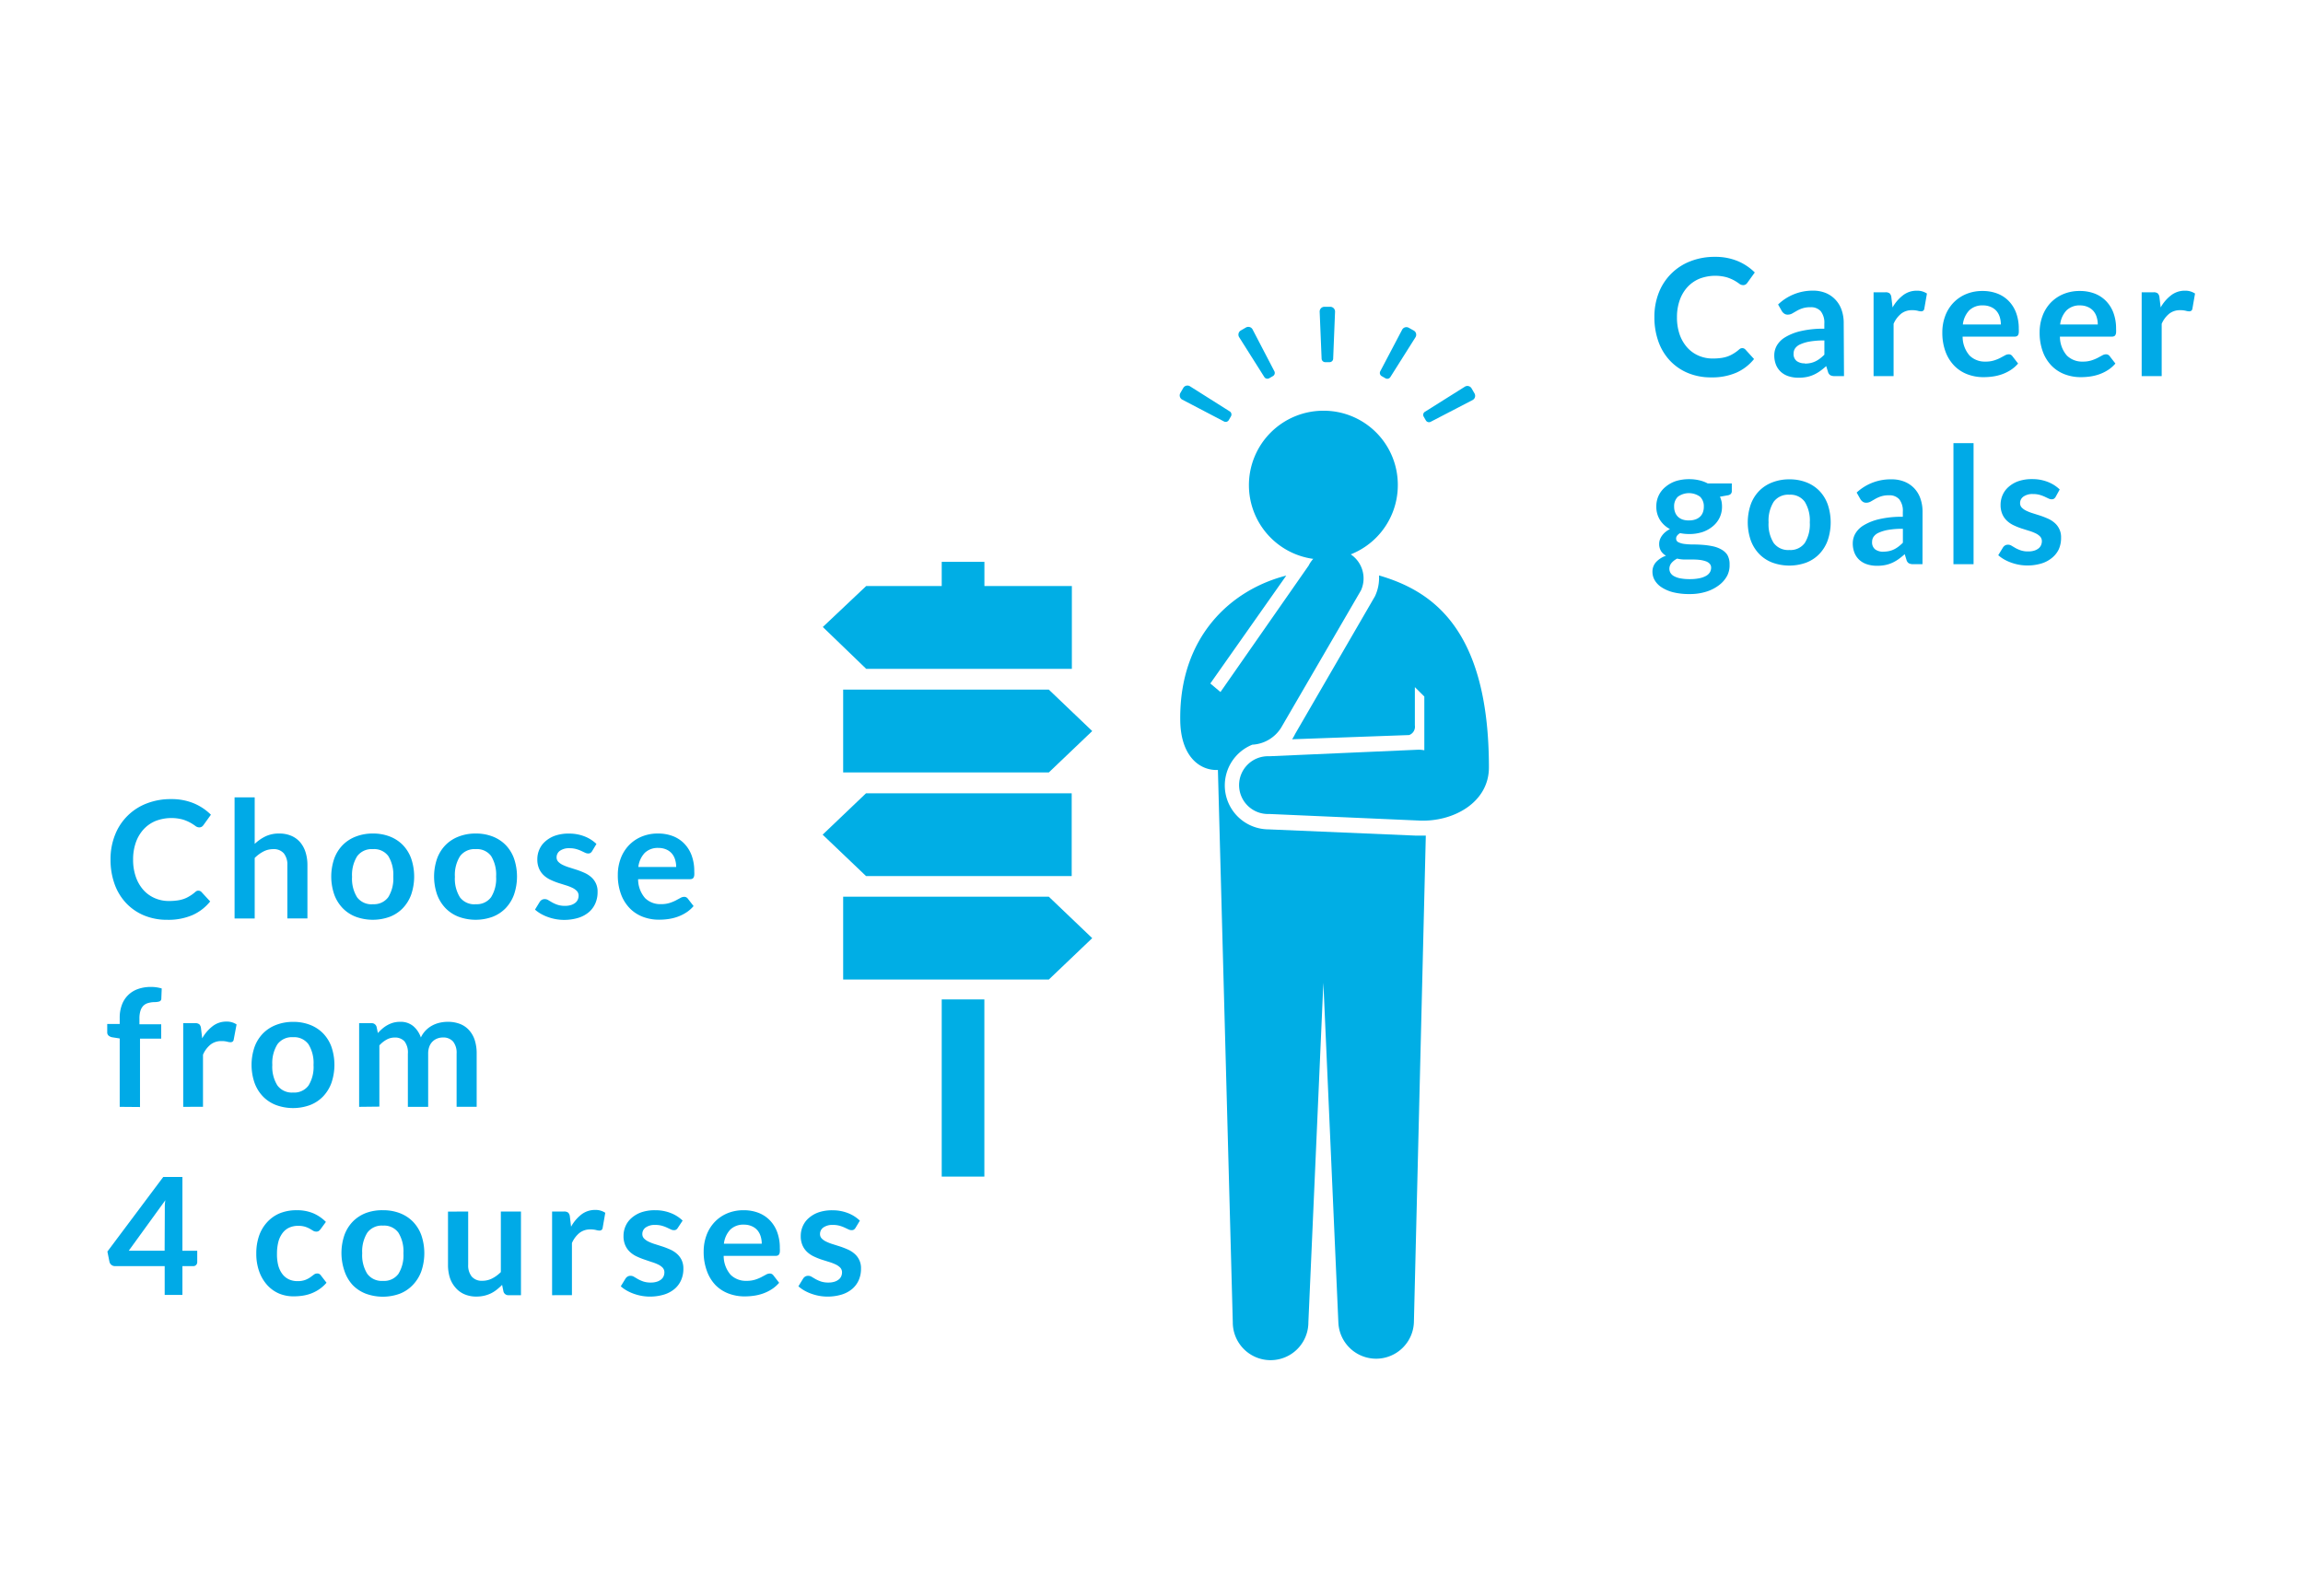 <svg xmlns="http://www.w3.org/2000/svg" viewBox="0 0 404 280"><defs><style>.cls-1{fill:#fff;}.cls-2{fill:#00aee5;}.cls-3{fill:#00aae7;}</style></defs><title>成長のプロセス2年次_経済学科</title><g id="レイヤー_2" data-name="レイヤー 2"><g id="レイヤー_1-2" data-name="レイヤー 1"><rect class="cls-1" width="404" height="280"/><rect class="cls-2" x="165.2" y="175.37" width="7.48" height="31.09"/><polygon class="cls-2" points="183.99 157.35 147.91 157.35 147.91 171.88 183.99 171.88 191.6 164.62 183.99 157.35"/><path class="cls-2" d="M233.87,62.92a.63.63,0,0,1-.63.63h-.77a.64.64,0,0,1-.63-.64l-.34-8.23a.84.84,0,0,1,.85-.85h1a.85.85,0,0,1,.85.85Z"/><path class="cls-2" d="M223.54,65.12a.64.64,0,0,1-.23.87l-.66.38a.64.64,0,0,1-.87-.23l-4.42-7a.85.85,0,0,1,.32-1.16l.88-.51a.85.85,0,0,1,1.16.31Z"/><path class="cls-2" d="M215.71,72.18a.64.64,0,0,1,.23.87l-.38.66a.63.63,0,0,1-.87.23l-7.32-3.83a.84.84,0,0,1-.31-1.15l.51-.88a.84.84,0,0,1,1.16-.31Z"/><path class="cls-2" d="M251,74a.64.64,0,0,1-.87-.23l-.38-.66a.63.63,0,0,1,.24-.87l7-4.4a.85.85,0,0,1,1.16.31l.51.88a.84.84,0,0,1-.32,1.16Z"/><path class="cls-2" d="M243.91,66.15a.64.64,0,0,1-.87.23l-.66-.38a.64.64,0,0,1-.24-.87l3.84-7.3a.85.85,0,0,1,1.16-.31L248,58a.84.84,0,0,1,.32,1.16Z"/><path class="cls-2" d="M245.21,85.07a13.06,13.06,0,1,1-13.06-13,13,13,0,0,1,13.06,13"/><path class="cls-2" d="M222.54,145.53a7.71,7.71,0,0,1-3-14.8l.13-.06a6.34,6.34,0,0,0,5.08-3l14-24.08a5.08,5.08,0,0,0-9.18-4.35l-15.47,22.19-1.78-1.5L225.64,101c-9.75,2.48-18.71,10.75-18.6,25.19,0,6.4,3.32,9.05,6.61,8.92l2.61,96.93a6.63,6.63,0,0,0,13.26,0l2.63-59.59,2.63,59.59a6.63,6.63,0,0,0,13.25,0l2.09-85.41h-1.66Z"/><path class="cls-2" d="M241.91,101a7.52,7.52,0,0,1-.71,3.63l-14,24.15a8,8,0,0,1-.53.94l20.53-.74a1.55,1.55,0,0,0,1-1.69v-6.72l1.66,1.65v9.43a6.08,6.08,0,0,0-1-.1l-26.2,1.15a5.07,5.07,0,1,0,0,10.13l26.2,1.15c6,.32,12.33-3.13,12.33-9.31,0-24.48-10.09-31-19.22-33.68"/><polygon class="cls-2" points="144.31 146.46 151.92 153.72 188 153.72 188 139.2 151.92 139.2 144.31 146.46"/><polygon class="cls-2" points="151.95 117.36 144.34 110.02 151.95 102.83 165.2 102.83 165.2 98.59 172.69 98.59 172.69 102.83 188.03 102.83 188.03 117.36 151.95 117.36"/><polygon class="cls-2" points="183.99 121.01 147.91 121.01 147.91 135.54 183.99 135.54 191.6 128.28 183.99 121.01"/><path class="cls-3" d="M34.81,156.29a.72.72,0,0,1,.54.24l1.52,1.65a8.32,8.32,0,0,1-3.1,2.39,10.67,10.67,0,0,1-4.41.83,10.42,10.42,0,0,1-4.14-.79,9.12,9.12,0,0,1-3.14-2.19,9.58,9.58,0,0,1-2-3.35,12.56,12.56,0,0,1-.69-4.25,11.43,11.43,0,0,1,.77-4.27A9.64,9.64,0,0,1,25.69,141a11.53,11.53,0,0,1,4.31-.78,10.19,10.19,0,0,1,4,.74,9.42,9.42,0,0,1,3,2l-1.29,1.79a1.18,1.18,0,0,1-.29.3.83.83,0,0,1-.49.13,1.12,1.12,0,0,1-.67-.26,8.4,8.4,0,0,0-.87-.56,7.12,7.12,0,0,0-1.34-.56,7.73,7.73,0,0,0-4.74.25,6,6,0,0,0-2.1,1.45,6.69,6.69,0,0,0-1.37,2.3,8.82,8.82,0,0,0-.49,3,9.06,9.06,0,0,0,.49,3.1,6.82,6.82,0,0,0,1.34,2.29,5.71,5.71,0,0,0,2,1.42,6.14,6.14,0,0,0,2.46.49,10.65,10.65,0,0,0,1.42-.09,6,6,0,0,0,1.17-.27,5.2,5.2,0,0,0,1-.48,6.32,6.32,0,0,0,1-.72,1.34,1.34,0,0,1,.3-.21A.76.76,0,0,1,34.81,156.29Z"/><path class="cls-3" d="M41.15,161.17V139.91h3.53v8.17a7.47,7.47,0,0,1,1.89-1.32,5.47,5.47,0,0,1,2.42-.5,5.26,5.26,0,0,1,2.13.41,4.21,4.21,0,0,1,1.55,1.14,5,5,0,0,1,.94,1.76,7.49,7.49,0,0,1,.32,2.25v9.34H50.41v-9.34a3.14,3.14,0,0,0-.62-2.08,2.31,2.31,0,0,0-1.87-.74,3.68,3.68,0,0,0-1.72.42,6.15,6.15,0,0,0-1.52,1.13v10.62Z"/><path class="cls-3" d="M65.4,146.26a8.05,8.05,0,0,1,3,.53,6.44,6.44,0,0,1,2.28,1.5,6.66,6.66,0,0,1,1.46,2.38,9.84,9.84,0,0,1,0,6.28,6.8,6.8,0,0,1-1.46,2.39,6.34,6.34,0,0,1-2.28,1.52,8.68,8.68,0,0,1-6,0,6.39,6.39,0,0,1-2.3-1.52,6.81,6.81,0,0,1-1.47-2.39,9.7,9.7,0,0,1,0-6.28,6.67,6.67,0,0,1,1.47-2.37,6.49,6.49,0,0,1,2.3-1.5A8.1,8.1,0,0,1,65.4,146.26Zm0,12.4a3.11,3.11,0,0,0,2.71-1.23,6.17,6.17,0,0,0,.88-3.61,6.24,6.24,0,0,0-.88-3.62A3.09,3.09,0,0,0,65.4,149a3.14,3.14,0,0,0-2.75,1.25,6.21,6.21,0,0,0-.89,3.61,6.14,6.14,0,0,0,.89,3.6A3.15,3.15,0,0,0,65.4,158.67Z"/><path class="cls-3" d="M83.44,146.26a8.05,8.05,0,0,1,3,.53,6.44,6.44,0,0,1,2.28,1.5,6.66,6.66,0,0,1,1.46,2.38,9.84,9.84,0,0,1,0,6.28,6.8,6.8,0,0,1-1.46,2.39,6.34,6.34,0,0,1-2.28,1.52,8.68,8.68,0,0,1-6,0,6.39,6.39,0,0,1-2.3-1.52,6.81,6.81,0,0,1-1.47-2.39,9.7,9.7,0,0,1,0-6.28,6.67,6.67,0,0,1,1.47-2.37,6.49,6.49,0,0,1,2.3-1.5A8.1,8.1,0,0,1,83.44,146.26Zm0,12.4a3.11,3.11,0,0,0,2.71-1.23,6.17,6.17,0,0,0,.88-3.61,6.24,6.24,0,0,0-.88-3.62A3.09,3.09,0,0,0,83.44,149a3.14,3.14,0,0,0-2.75,1.25,6.21,6.21,0,0,0-.89,3.61,6.14,6.14,0,0,0,.89,3.6A3.15,3.15,0,0,0,83.44,158.67Z"/><path class="cls-3" d="M103.87,149.35a.94.94,0,0,1-.3.32.78.78,0,0,1-.4.09,1.26,1.26,0,0,1-.55-.14l-.68-.32a6.23,6.23,0,0,0-.88-.32,4.22,4.22,0,0,0-1.17-.14,2.72,2.72,0,0,0-1.65.44,1.38,1.38,0,0,0-.6,1.16,1.1,1.1,0,0,0,.31.79,2.76,2.76,0,0,0,.82.56,7.91,7.91,0,0,0,1.15.44l1.32.42q.67.23,1.32.52a4.6,4.6,0,0,1,1.15.74,3.28,3.28,0,0,1,1.12,2.6,4.88,4.88,0,0,1-.39,2,4.28,4.28,0,0,1-1.13,1.54,5.29,5.29,0,0,1-1.84,1,8.55,8.55,0,0,1-4,.23,8.71,8.71,0,0,1-1.39-.38,7.66,7.66,0,0,1-1.23-.57,6,6,0,0,1-1-.72l.82-1.34a1.16,1.16,0,0,1,.37-.37,1,1,0,0,1,.54-.13,1.14,1.14,0,0,1,.62.19l.68.4a6.06,6.06,0,0,0,.91.4,4,4,0,0,0,1.32.19,3.44,3.44,0,0,0,1.08-.15,2.27,2.27,0,0,0,.74-.39,1.48,1.48,0,0,0,.43-.56,1.7,1.7,0,0,0,.14-.67,1.19,1.19,0,0,0-.31-.84,2.7,2.7,0,0,0-.82-.57,7.91,7.91,0,0,0-1.16-.44l-1.33-.42a12.26,12.26,0,0,1-1.33-.54,4.53,4.53,0,0,1-1.16-.78,3.53,3.53,0,0,1-.82-1.16,4,4,0,0,1-.31-1.66,4.22,4.22,0,0,1,.36-1.72,4,4,0,0,1,1.05-1.42,5.22,5.22,0,0,1,1.73-1,7.21,7.21,0,0,1,2.4-.36,7.34,7.34,0,0,1,2.76.5,6.24,6.24,0,0,1,2.07,1.32Z"/><path class="cls-3" d="M115.45,146.26a7.13,7.13,0,0,1,2.55.44,5.6,5.6,0,0,1,2,1.29,5.92,5.92,0,0,1,1.32,2.09,7.89,7.89,0,0,1,.47,2.83,5.1,5.1,0,0,1,0,.67,1.07,1.07,0,0,1-.13.42.52.52,0,0,1-.25.21,1.07,1.07,0,0,1-.4.06h-9.07a5.05,5.05,0,0,0,1.22,3.32,3.79,3.79,0,0,0,2.8,1.06,4.85,4.85,0,0,0,1.48-.2,6.9,6.9,0,0,0,1.09-.44l.82-.44a1.37,1.37,0,0,1,.68-.2.76.76,0,0,1,.37.09.82.82,0,0,1,.27.24l1,1.29a5.88,5.88,0,0,1-1.32,1.15,7.38,7.38,0,0,1-1.52.74,8.32,8.32,0,0,1-1.62.39,11.6,11.6,0,0,1-1.6.11,7.84,7.84,0,0,1-2.85-.51,6.36,6.36,0,0,1-2.29-1.5,7,7,0,0,1-1.53-2.46,9.53,9.53,0,0,1-.56-3.4,8.13,8.13,0,0,1,.49-2.83,6.79,6.79,0,0,1,1.4-2.3,6.57,6.57,0,0,1,2.22-1.55A7.31,7.31,0,0,1,115.45,146.26Zm.07,2.53a3.27,3.27,0,0,0-2.42.87,4.3,4.3,0,0,0-1.12,2.47h6.64a4.42,4.42,0,0,0-.19-1.29,3,3,0,0,0-.57-1.07,2.71,2.71,0,0,0-1-.72A3.31,3.31,0,0,0,115.52,148.79Z"/><path class="cls-3" d="M21,194.22v-12l-1.27-.2a1.35,1.35,0,0,1-.67-.29.75.75,0,0,1-.25-.6v-1.45H21v-1.09a6.35,6.35,0,0,1,.38-2.26,4.58,4.58,0,0,1,2.81-2.78,6.62,6.62,0,0,1,2.29-.37,6.32,6.32,0,0,1,1.89.27l-.07,1.77a.51.51,0,0,1-.39.52,3.09,3.09,0,0,1-.83.1A4.25,4.25,0,0,0,26,176a1.89,1.89,0,0,0-.84.47,2.14,2.14,0,0,0-.52.89,4.48,4.48,0,0,0-.18,1.37v1h3.82v2.52H24.56v12Z"/><path class="cls-3" d="M32.14,194.22V179.54h2.07a1.11,1.11,0,0,1,.76.2,1.15,1.15,0,0,1,.29.69l.21,1.77a7,7,0,0,1,1.85-2.15,3.88,3.88,0,0,1,2.38-.79,3.07,3.07,0,0,1,1.8.5L41,182.41a.55.55,0,0,1-.19.36.63.63,0,0,1-.39.11,2.41,2.41,0,0,1-.59-.1,3.92,3.92,0,0,0-1-.1,3,3,0,0,0-1.89.61,4.69,4.69,0,0,0-1.33,1.78v9.14Z"/><path class="cls-3" d="M51.41,179.31a8.05,8.05,0,0,1,3,.53,6.44,6.44,0,0,1,2.28,1.5,6.65,6.65,0,0,1,1.46,2.37,9.83,9.83,0,0,1,0,6.28,6.8,6.8,0,0,1-1.46,2.39,6.35,6.35,0,0,1-2.28,1.52,8.68,8.68,0,0,1-6,0,6.39,6.39,0,0,1-2.3-1.52A6.83,6.83,0,0,1,44.65,190a9.71,9.71,0,0,1,0-6.28,6.68,6.68,0,0,1,1.47-2.37,6.48,6.48,0,0,1,2.3-1.5A8.11,8.11,0,0,1,51.41,179.31Zm0,12.4a3.11,3.11,0,0,0,2.71-1.23,6.17,6.17,0,0,0,.88-3.61,6.24,6.24,0,0,0-.88-3.62A3.09,3.09,0,0,0,51.41,182a3.14,3.14,0,0,0-2.75,1.25,6.21,6.21,0,0,0-.89,3.61,6.14,6.14,0,0,0,.89,3.6A3.15,3.15,0,0,0,51.41,191.71Z"/><path class="cls-3" d="M63,194.22V179.54h2.16a.87.87,0,0,1,.9.64l.23,1.09a8.38,8.38,0,0,1,.81-.79,5.17,5.17,0,0,1,.9-.62,4.86,4.86,0,0,1,1-.41,4.56,4.56,0,0,1,1.21-.15,3.43,3.43,0,0,1,2.28.75,4.52,4.52,0,0,1,1.34,2,4.48,4.48,0,0,1,.86-1.25,4.71,4.71,0,0,1,1.13-.85,5.2,5.2,0,0,1,1.31-.49,6.28,6.28,0,0,1,1.4-.16,5.86,5.86,0,0,1,2.16.37,4.15,4.15,0,0,1,1.59,1.09,4.79,4.79,0,0,1,1,1.75,7.59,7.59,0,0,1,.34,2.36v9.34H80.1v-9.34a3.14,3.14,0,0,0-.62-2.11,2.26,2.26,0,0,0-1.8-.71,2.7,2.7,0,0,0-1,.19,2.42,2.42,0,0,0-.82.54,2.46,2.46,0,0,0-.55.88,3.42,3.42,0,0,0-.2,1.22v9.34H71.55v-9.34a3.2,3.2,0,0,0-.59-2.15,2.22,2.22,0,0,0-1.75-.67,2.83,2.83,0,0,0-1.42.38,4.8,4.8,0,0,0-1.24,1v10.74Z"/><path class="cls-3" d="M32,219.47h2.6v2a.72.72,0,0,1-.19.49.69.69,0,0,1-.54.21H32v5.05H28.89v-5.05H20.17a1,1,0,0,1-.63-.22,1,1,0,0,1-.34-.55l-.36-1.79,9.8-13.09H32Zm-3.09-6.77q0-.46,0-1t.1-1.1l-6.42,8.86h6.29Z"/><path class="cls-3" d="M56.23,215.69a1.77,1.77,0,0,1-.31.31.71.71,0,0,1-.44.11A1,1,0,0,1,55,216l-.62-.37a4.62,4.62,0,0,0-.85-.37,3.92,3.92,0,0,0-1.22-.16,3.73,3.73,0,0,0-1.63.34,3.09,3.09,0,0,0-1.17,1,4.36,4.36,0,0,0-.69,1.52,8.15,8.15,0,0,0-.23,2A7.93,7.93,0,0,0,48.8,222a4.46,4.46,0,0,0,.72,1.54,3.11,3.11,0,0,0,1.14.94,3.47,3.47,0,0,0,1.52.32,3.75,3.75,0,0,0,1.37-.21,4.31,4.31,0,0,0,.88-.46l.62-.46a.94.94,0,0,1,.59-.21.72.72,0,0,1,.64.33l1,1.29A6.38,6.38,0,0,1,56,226.23a6.87,6.87,0,0,1-1.42.74,7.22,7.22,0,0,1-1.52.39,10.83,10.83,0,0,1-1.56.11A6.51,6.51,0,0,1,49,227a6,6,0,0,1-2.1-1.48,7.13,7.13,0,0,1-1.42-2.38,9.2,9.2,0,0,1-.52-3.21,9.32,9.32,0,0,1,.46-3,6.79,6.79,0,0,1,1.37-2.39A6.26,6.26,0,0,1,49,212.93a7.69,7.69,0,0,1,3.06-.57,7.29,7.29,0,0,1,2.88.53,7.05,7.05,0,0,1,2.23,1.52Z"/><path class="cls-3" d="M67.18,212.36a8.05,8.05,0,0,1,3,.53,6.44,6.44,0,0,1,2.28,1.5,6.65,6.65,0,0,1,1.46,2.37,9.83,9.83,0,0,1,0,6.28,6.8,6.8,0,0,1-1.46,2.39A6.35,6.35,0,0,1,70.16,227a8.68,8.68,0,0,1-6,0,6.39,6.39,0,0,1-2.3-1.52A6.83,6.83,0,0,1,60.42,223a9.71,9.71,0,0,1,0-6.28,6.68,6.68,0,0,1,1.47-2.37,6.48,6.48,0,0,1,2.3-1.5A8.11,8.11,0,0,1,67.18,212.36Zm0,12.4a3.11,3.11,0,0,0,2.71-1.23,6.17,6.17,0,0,0,.88-3.61,6.24,6.24,0,0,0-.88-3.62,3.09,3.09,0,0,0-2.71-1.24,3.14,3.14,0,0,0-2.75,1.25,6.21,6.21,0,0,0-.89,3.61,6.14,6.14,0,0,0,.89,3.6A3.15,3.15,0,0,0,67.18,224.76Z"/><path class="cls-3" d="M82.13,212.59v9.33a3.13,3.13,0,0,0,.62,2.08,2.31,2.31,0,0,0,1.87.74,3.74,3.74,0,0,0,1.72-.41,6,6,0,0,0,1.52-1.12V212.59h3.53v14.68H89.22a.87.87,0,0,1-.9-.64l-.24-1.17a10.2,10.2,0,0,1-.94.84,5.67,5.67,0,0,1-1,.64,5.79,5.79,0,0,1-1.19.42,5.94,5.94,0,0,1-1.37.15,5.22,5.22,0,0,1-2.12-.41,4.26,4.26,0,0,1-1.55-1.15,5,5,0,0,1-1-1.77,7.47,7.47,0,0,1-.32-2.25v-9.33Z"/><path class="cls-3" d="M96.85,227.27V212.59h2.07a1.11,1.11,0,0,1,.76.2,1.15,1.15,0,0,1,.29.69l.21,1.77A7,7,0,0,1,102,213.1a3.88,3.88,0,0,1,2.38-.79,3.07,3.07,0,0,1,1.8.5l-.46,2.65a.55.55,0,0,1-.19.36.63.63,0,0,1-.39.11,2.41,2.41,0,0,1-.59-.1,3.92,3.92,0,0,0-1-.1,3,3,0,0,0-1.89.61,4.69,4.69,0,0,0-1.33,1.78v9.14Z"/><path class="cls-3" d="M118.91,215.45a1,1,0,0,1-.3.32.78.78,0,0,1-.4.09,1.26,1.26,0,0,1-.55-.14l-.68-.32a6.2,6.2,0,0,0-.88-.32,4.22,4.22,0,0,0-1.17-.14,2.72,2.72,0,0,0-1.65.44,1.38,1.38,0,0,0-.6,1.16,1.1,1.1,0,0,0,.31.79,2.77,2.77,0,0,0,.82.56,7.92,7.92,0,0,0,1.15.44l1.32.42q.67.23,1.32.52a4.59,4.59,0,0,1,1.15.74,3.47,3.47,0,0,1,.82,1.08,3.43,3.43,0,0,1,.31,1.52,4.87,4.87,0,0,1-.39,2,4.28,4.28,0,0,1-1.13,1.54,5.3,5.3,0,0,1-1.84,1,8.55,8.55,0,0,1-4,.23,8.71,8.71,0,0,1-1.39-.38,7.66,7.66,0,0,1-1.23-.57,6,6,0,0,1-1-.72l.82-1.34a1.15,1.15,0,0,1,.37-.37,1,1,0,0,1,.54-.13,1.14,1.14,0,0,1,.62.19l.68.4a6,6,0,0,0,.91.4,4,4,0,0,0,1.32.19,3.43,3.43,0,0,0,1.08-.15,2.27,2.27,0,0,0,.74-.39,1.48,1.48,0,0,0,.43-.56,1.7,1.7,0,0,0,.14-.67,1.19,1.19,0,0,0-.31-.84,2.71,2.71,0,0,0-.82-.57,7.93,7.93,0,0,0-1.16-.44L113,221a12.22,12.22,0,0,1-1.33-.54,4.54,4.54,0,0,1-1.16-.78,3.53,3.53,0,0,1-.82-1.16,4,4,0,0,1-.31-1.66,4.22,4.22,0,0,1,.36-1.72,4,4,0,0,1,1.05-1.42,5.23,5.23,0,0,1,1.73-1,7.21,7.21,0,0,1,2.4-.36,7.34,7.34,0,0,1,2.76.5,6.25,6.25,0,0,1,2.07,1.32Z"/><path class="cls-3" d="M130.46,212.36a7.13,7.13,0,0,1,2.55.44,5.6,5.6,0,0,1,2,1.29,5.9,5.9,0,0,1,1.32,2.09,7.88,7.88,0,0,1,.47,2.83,5.08,5.08,0,0,1,0,.67,1.06,1.06,0,0,1-.13.42.52.52,0,0,1-.25.21,1.07,1.07,0,0,1-.4.06h-9.07a5.05,5.05,0,0,0,1.22,3.32,3.79,3.79,0,0,0,2.8,1.06,4.85,4.85,0,0,0,1.48-.2,7,7,0,0,0,1.09-.44l.82-.44a1.37,1.37,0,0,1,.68-.2.77.77,0,0,1,.37.09.82.82,0,0,1,.27.24l1,1.29a5.9,5.9,0,0,1-1.32,1.15,7.38,7.38,0,0,1-1.52.74,8.31,8.31,0,0,1-1.62.39,11.59,11.59,0,0,1-1.59.11,7.85,7.85,0,0,1-2.85-.51,6.37,6.37,0,0,1-2.29-1.5A7,7,0,0,1,124,223a9.52,9.52,0,0,1-.56-3.4,8.13,8.13,0,0,1,.49-2.83,6.8,6.8,0,0,1,1.4-2.3,6.56,6.56,0,0,1,2.22-1.55A7.31,7.31,0,0,1,130.46,212.36Zm.07,2.53a3.27,3.27,0,0,0-2.42.87,4.31,4.31,0,0,0-1.12,2.48h6.64a4.4,4.4,0,0,0-.19-1.29,3,3,0,0,0-.57-1.07,2.72,2.72,0,0,0-1-.72A3.32,3.32,0,0,0,130.53,214.89Z"/><path class="cls-3" d="M150.08,215.45a1,1,0,0,1-.3.32.78.78,0,0,1-.4.09,1.26,1.26,0,0,1-.55-.14l-.68-.32a6.23,6.23,0,0,0-.88-.32,4.22,4.22,0,0,0-1.17-.14,2.72,2.72,0,0,0-1.65.44,1.38,1.38,0,0,0-.6,1.16,1.1,1.1,0,0,0,.31.79,2.76,2.76,0,0,0,.82.56,7.91,7.91,0,0,0,1.15.44l1.32.42q.67.23,1.32.52a4.6,4.6,0,0,1,1.15.74,3.28,3.28,0,0,1,1.12,2.6,4.88,4.88,0,0,1-.39,2,4.28,4.28,0,0,1-1.13,1.54,5.29,5.29,0,0,1-1.84,1,8.55,8.55,0,0,1-4,.23,8.71,8.71,0,0,1-1.39-.38,7.66,7.66,0,0,1-1.23-.57,6,6,0,0,1-1-.72l.82-1.34a1.16,1.16,0,0,1,.37-.37,1,1,0,0,1,.54-.13,1.14,1.14,0,0,1,.62.19l.68.4a6.06,6.06,0,0,0,.91.4,4,4,0,0,0,1.32.19,3.44,3.44,0,0,0,1.08-.15,2.27,2.27,0,0,0,.74-.39,1.48,1.48,0,0,0,.43-.56,1.7,1.7,0,0,0,.14-.67,1.19,1.19,0,0,0-.31-.84,2.7,2.7,0,0,0-.82-.57,7.91,7.91,0,0,0-1.16-.44l-1.33-.42a12.26,12.26,0,0,1-1.33-.54,4.53,4.53,0,0,1-1.16-.78,3.53,3.53,0,0,1-.82-1.16,4,4,0,0,1-.31-1.66,4.22,4.22,0,0,1,.36-1.72,4,4,0,0,1,1.05-1.42,5.22,5.22,0,0,1,1.73-1,7.21,7.21,0,0,1,2.4-.36,7.35,7.35,0,0,1,2.76.5,6.24,6.24,0,0,1,2.07,1.32Z"/><path class="cls-3" d="M305.64,61.09a.72.72,0,0,1,.54.24L307.7,63a8.33,8.33,0,0,1-3.1,2.39,10.67,10.67,0,0,1-4.41.83,10.43,10.43,0,0,1-4.14-.79,9.13,9.13,0,0,1-3.14-2.19,9.59,9.59,0,0,1-2-3.35,12.56,12.56,0,0,1-.69-4.25,11.44,11.44,0,0,1,.77-4.27,9.64,9.64,0,0,1,5.53-5.52,11.53,11.53,0,0,1,4.31-.78,10.19,10.19,0,0,1,4,.74,9.42,9.42,0,0,1,3,2l-1.29,1.79a1.18,1.18,0,0,1-.29.3.83.83,0,0,1-.49.13,1.13,1.13,0,0,1-.67-.26,8.3,8.3,0,0,0-.87-.56,7.13,7.13,0,0,0-1.34-.56,7.73,7.73,0,0,0-4.74.25,6,6,0,0,0-2.1,1.45,6.68,6.68,0,0,0-1.37,2.3,8.82,8.82,0,0,0-.49,3,9.06,9.06,0,0,0,.49,3.1A6.83,6.83,0,0,0,296,61a5.71,5.71,0,0,0,2,1.42,6.14,6.14,0,0,0,2.46.49,10.73,10.73,0,0,0,1.42-.09,6,6,0,0,0,1.17-.27,5.2,5.2,0,0,0,1-.48,6.32,6.32,0,0,0,1-.72,1.35,1.35,0,0,1,.3-.21A.76.76,0,0,1,305.64,61.09Z"/><path class="cls-3" d="M323.48,66h-1.59a1.71,1.71,0,0,1-.79-.15,1,1,0,0,1-.43-.61l-.31-1a12,12,0,0,1-1.09.88,6.64,6.64,0,0,1-1.11.64,5.66,5.66,0,0,1-1.22.39,7.31,7.31,0,0,1-1.43.13,5.62,5.62,0,0,1-1.72-.25,3.7,3.7,0,0,1-1.35-.75,3.42,3.42,0,0,1-.88-1.25,4.44,4.44,0,0,1-.31-1.74,3.43,3.43,0,0,1,.44-1.64,4.11,4.11,0,0,1,1.45-1.46,9.27,9.27,0,0,1,2.7-1.08,17.28,17.28,0,0,1,4.19-.43v-.86a3.28,3.28,0,0,0-.62-2.2,2.27,2.27,0,0,0-1.81-.71,4.38,4.38,0,0,0-1.43.2,5.53,5.53,0,0,0-1,.45l-.78.45a1.58,1.58,0,0,1-.79.2,1,1,0,0,1-.62-.19,1.46,1.46,0,0,1-.42-.46l-.64-1.13A8.73,8.73,0,0,1,318,51a5.91,5.91,0,0,1,2.3.42A4.88,4.88,0,0,1,322,52.61a5,5,0,0,1,1.07,1.8,6.9,6.9,0,0,1,.36,2.29Zm-6.87-2.2a4.77,4.77,0,0,0,1-.1,3.83,3.83,0,0,0,.87-.3,4.59,4.59,0,0,0,.79-.49,7.13,7.13,0,0,0,.77-.68V59.74a14.35,14.35,0,0,0-2.58.19,6.82,6.82,0,0,0-1.67.5,2.15,2.15,0,0,0-.89.71,1.57,1.57,0,0,0-.26.88,1.55,1.55,0,0,0,.55,1.34A2.38,2.38,0,0,0,316.61,63.76Z"/><path class="cls-3" d="M328.67,66V51.29h2.07a1.11,1.11,0,0,1,.76.2,1.15,1.15,0,0,1,.29.69l.21,1.77a7,7,0,0,1,1.85-2.15,3.89,3.89,0,0,1,2.38-.79,3.07,3.07,0,0,1,1.8.5l-.46,2.65a.55.55,0,0,1-.19.36.63.63,0,0,1-.39.11,2.41,2.41,0,0,1-.59-.1,3.93,3.93,0,0,0-1-.1,3,3,0,0,0-1.89.61,4.68,4.68,0,0,0-1.33,1.78V66Z"/><path class="cls-3" d="M347.8,51.06a7.13,7.13,0,0,1,2.55.44,5.59,5.59,0,0,1,2,1.29,5.91,5.91,0,0,1,1.32,2.09,7.89,7.89,0,0,1,.47,2.83,5.19,5.19,0,0,1,0,.67,1.07,1.07,0,0,1-.13.42.52.52,0,0,1-.25.21,1.08,1.08,0,0,1-.4.06h-9.07a5.05,5.05,0,0,0,1.22,3.32,3.79,3.79,0,0,0,2.8,1.06,4.86,4.86,0,0,0,1.48-.2,6.92,6.92,0,0,0,1.09-.44l.82-.44a1.37,1.37,0,0,1,.68-.2.76.76,0,0,1,.37.09.83.83,0,0,1,.27.24l1,1.29a5.9,5.9,0,0,1-1.32,1.15,7.38,7.38,0,0,1-1.52.74,8.35,8.35,0,0,1-1.62.39,11.6,11.6,0,0,1-1.6.11,7.85,7.85,0,0,1-2.85-.51,6.37,6.37,0,0,1-2.29-1.5,7.05,7.05,0,0,1-1.53-2.46,9.53,9.53,0,0,1-.56-3.4,8.13,8.13,0,0,1,.49-2.83,6.79,6.79,0,0,1,1.4-2.3,6.57,6.57,0,0,1,2.22-1.55A7.31,7.31,0,0,1,347.8,51.06Zm.07,2.53a3.27,3.27,0,0,0-2.42.87,4.3,4.3,0,0,0-1.12,2.48H351a4.42,4.42,0,0,0-.19-1.29,3,3,0,0,0-.57-1.07,2.72,2.72,0,0,0-1-.72A3.32,3.32,0,0,0,347.87,53.59Z"/><path class="cls-3" d="M364.87,51.06a7.13,7.13,0,0,1,2.55.44,5.61,5.61,0,0,1,2,1.29,5.92,5.92,0,0,1,1.32,2.09,7.88,7.88,0,0,1,.47,2.83,5,5,0,0,1,0,.67,1.06,1.06,0,0,1-.13.42.52.52,0,0,1-.25.21,1.07,1.07,0,0,1-.4.06h-9.07a5.05,5.05,0,0,0,1.22,3.32,3.79,3.79,0,0,0,2.8,1.06,4.86,4.86,0,0,0,1.48-.2,6.94,6.94,0,0,0,1.09-.44l.82-.44a1.37,1.37,0,0,1,.68-.2.76.76,0,0,1,.37.09.82.82,0,0,1,.27.24l1,1.29a5.88,5.88,0,0,1-1.32,1.15,7.38,7.38,0,0,1-1.52.74,8.35,8.35,0,0,1-1.62.39,11.59,11.59,0,0,1-1.6.11,7.84,7.84,0,0,1-2.85-.51,6.37,6.37,0,0,1-2.29-1.5,7,7,0,0,1-1.53-2.46,9.52,9.52,0,0,1-.56-3.4,8.13,8.13,0,0,1,.49-2.83,6.8,6.8,0,0,1,1.39-2.3,6.57,6.57,0,0,1,2.22-1.55A7.31,7.31,0,0,1,364.87,51.06Zm.07,2.53a3.27,3.27,0,0,0-2.42.87,4.3,4.3,0,0,0-1.12,2.48H368a4.4,4.4,0,0,0-.19-1.29,3,3,0,0,0-.57-1.07,2.71,2.71,0,0,0-1-.72A3.32,3.32,0,0,0,364.94,53.59Z"/><path class="cls-3" d="M375.7,66V51.29h2.07a1.11,1.11,0,0,1,.76.2,1.15,1.15,0,0,1,.29.69l.21,1.77a7,7,0,0,1,1.85-2.15,3.89,3.89,0,0,1,2.38-.79,3.07,3.07,0,0,1,1.8.5l-.46,2.65a.55.55,0,0,1-.19.36.63.63,0,0,1-.39.11,2.41,2.41,0,0,1-.59-.1,3.93,3.93,0,0,0-1-.1,3,3,0,0,0-1.89.61,4.68,4.68,0,0,0-1.33,1.78V66Z"/><path class="cls-3" d="M296.29,84.08a7.8,7.8,0,0,1,1.77.19,6,6,0,0,1,1.52.56h4.22v1.32a.73.73,0,0,1-.17.51,1,1,0,0,1-.59.26l-1.32.24A4.65,4.65,0,0,1,302,88a4.7,4.7,0,0,1,.08.87,4.37,4.37,0,0,1-.44,2,4.42,4.42,0,0,1-1.2,1.5,5.59,5.59,0,0,1-1.82,1,7.46,7.46,0,0,1-2.28.34,8.22,8.22,0,0,1-1.62-.16q-.69.42-.69.94a.69.69,0,0,0,.41.66,3.32,3.32,0,0,0,1.07.3,11.82,11.82,0,0,0,1.51.09q.84,0,1.73.07a13.58,13.58,0,0,1,1.73.25,5.07,5.07,0,0,1,1.51.57A3,3,0,0,1,303,97.34a3.25,3.25,0,0,1,.41,1.72A4,4,0,0,1,303,101a5.08,5.08,0,0,1-1.39,1.64,7.25,7.25,0,0,1-2.22,1.16,9.51,9.51,0,0,1-3,.44,11.57,11.57,0,0,1-2.9-.32,6.78,6.78,0,0,1-2-.86,3.72,3.72,0,0,1-1.21-1.24,2.9,2.9,0,0,1-.4-1.46,2.49,2.49,0,0,1,.63-1.73,4.32,4.32,0,0,1,1.75-1.12,2.43,2.43,0,0,1-.87-.8,2.33,2.33,0,0,1-.33-1.3,2.19,2.19,0,0,1,.11-.68,2.73,2.73,0,0,1,.35-.69,3.45,3.45,0,0,1,.59-.65,4.1,4.1,0,0,1,.84-.55,4.63,4.63,0,0,1-1.75-1.6,4.28,4.28,0,0,1-.64-2.35,4.37,4.37,0,0,1,.44-2,4.41,4.41,0,0,1,1.22-1.5,5.55,5.55,0,0,1,1.85-1A7.85,7.85,0,0,1,296.29,84.08Zm3.88,15.55a1,1,0,0,0-.26-.72,1.68,1.68,0,0,0-.7-.43,5.08,5.08,0,0,0-1-.23,10.29,10.29,0,0,0-1.26-.07h-1.37a5.85,5.85,0,0,1-1.37-.16,3.2,3.2,0,0,0-1,.78,1.6,1.6,0,0,0-.36,1,1.42,1.42,0,0,0,.19.72,1.61,1.61,0,0,0,.62.58,3.65,3.65,0,0,0,1.09.38,8.46,8.46,0,0,0,1.65.14,8.24,8.24,0,0,0,1.7-.15,4,4,0,0,0,1.18-.42,1.8,1.8,0,0,0,.68-.64A1.59,1.59,0,0,0,300.17,99.63Zm-3.88-8.31a3.31,3.31,0,0,0,1.14-.18,2.24,2.24,0,0,0,.81-.49,2,2,0,0,0,.49-.76,2.77,2.77,0,0,0,.16-1,2.3,2.3,0,0,0-.65-1.72,3.31,3.31,0,0,0-3.91,0,2.3,2.3,0,0,0-.65,1.72,2.73,2.73,0,0,0,.17,1,2.09,2.09,0,0,0,.49.77,2.19,2.19,0,0,0,.82.5A3.33,3.33,0,0,0,296.29,91.32Z"/><path class="cls-3" d="M313.89,84.11a8.05,8.05,0,0,1,3,.53,6.44,6.44,0,0,1,2.28,1.5,6.66,6.66,0,0,1,1.46,2.38,9.84,9.84,0,0,1,0,6.28,6.8,6.8,0,0,1-1.46,2.39,6.34,6.34,0,0,1-2.28,1.52,8.69,8.69,0,0,1-6,0,6.39,6.39,0,0,1-2.3-1.52,6.81,6.81,0,0,1-1.47-2.39,9.7,9.7,0,0,1,0-6.28,6.67,6.67,0,0,1,1.47-2.37,6.49,6.49,0,0,1,2.3-1.5A8.1,8.1,0,0,1,313.89,84.11Zm0,12.4a3.11,3.11,0,0,0,2.71-1.23,6.17,6.17,0,0,0,.88-3.61,6.24,6.24,0,0,0-.88-3.62,3.09,3.09,0,0,0-2.71-1.24,3.14,3.14,0,0,0-2.75,1.25,6.21,6.21,0,0,0-.89,3.61,6.14,6.14,0,0,0,.89,3.6A3.15,3.15,0,0,0,313.89,96.51Z"/><path class="cls-3" d="M337.25,99h-1.59a1.71,1.71,0,0,1-.79-.15,1,1,0,0,1-.43-.61l-.31-1a12,12,0,0,1-1.09.88,6.65,6.65,0,0,1-1.11.64,5.66,5.66,0,0,1-1.22.39,7.31,7.31,0,0,1-1.43.13,5.62,5.62,0,0,1-1.72-.25,3.7,3.7,0,0,1-1.35-.75,3.42,3.42,0,0,1-.88-1.25,4.44,4.44,0,0,1-.31-1.74,3.43,3.43,0,0,1,.44-1.64,4.11,4.11,0,0,1,1.45-1.46,9.26,9.26,0,0,1,2.7-1.08,17.28,17.28,0,0,1,4.19-.43v-.86a3.28,3.28,0,0,0-.62-2.2,2.27,2.27,0,0,0-1.81-.71,4.38,4.38,0,0,0-1.43.2,5.53,5.53,0,0,0-1,.45l-.78.45a1.58,1.58,0,0,1-.79.2,1,1,0,0,1-.62-.19,1.47,1.47,0,0,1-.41-.46l-.64-1.13a8.73,8.73,0,0,1,6.11-2.32,5.9,5.9,0,0,1,2.3.42,4.88,4.88,0,0,1,1.71,1.17,5,5,0,0,1,1.07,1.8,6.9,6.9,0,0,1,.37,2.29Zm-6.87-2.2a4.76,4.76,0,0,0,1-.1,3.83,3.83,0,0,0,.87-.3,4.61,4.61,0,0,0,.79-.49,7.13,7.13,0,0,0,.77-.68V92.79a14.35,14.35,0,0,0-2.58.19,6.83,6.83,0,0,0-1.67.5,2.14,2.14,0,0,0-.89.71,1.57,1.57,0,0,0-.26.88,1.55,1.55,0,0,0,.55,1.34A2.37,2.37,0,0,0,330.39,96.81Z"/><path class="cls-3" d="M346.21,77.76V99h-3.53V77.76Z"/><path class="cls-3" d="M360.6,87.2a1,1,0,0,1-.3.32.78.78,0,0,1-.4.09,1.26,1.26,0,0,1-.55-.14l-.68-.32a6.23,6.23,0,0,0-.88-.32,4.22,4.22,0,0,0-1.17-.14,2.72,2.72,0,0,0-1.65.44,1.38,1.38,0,0,0-.6,1.16,1.11,1.11,0,0,0,.31.79,2.76,2.76,0,0,0,.82.56,8,8,0,0,0,1.15.44l1.32.42q.67.23,1.32.52a4.59,4.59,0,0,1,1.15.74,3.27,3.27,0,0,1,1.12,2.6,4.87,4.87,0,0,1-.39,2A4.3,4.3,0,0,1,360,97.86a5.3,5.3,0,0,1-1.84,1,8.55,8.55,0,0,1-4,.23,8.73,8.73,0,0,1-1.39-.38,7.64,7.64,0,0,1-1.23-.57,6,6,0,0,1-1-.72l.82-1.34a1.16,1.16,0,0,1,.37-.37,1,1,0,0,1,.54-.13,1.14,1.14,0,0,1,.62.19l.68.4a6.07,6.07,0,0,0,.91.4,4,4,0,0,0,1.32.19,3.43,3.43,0,0,0,1.08-.15,2.29,2.29,0,0,0,.74-.39,1.48,1.48,0,0,0,.43-.57,1.69,1.69,0,0,0,.14-.67,1.19,1.19,0,0,0-.31-.84,2.69,2.69,0,0,0-.82-.57,7.9,7.9,0,0,0-1.16-.44l-1.33-.42a12.26,12.26,0,0,1-1.33-.54,4.52,4.52,0,0,1-1.16-.78,3.52,3.52,0,0,1-.82-1.16,4,4,0,0,1-.31-1.66,4.23,4.23,0,0,1,.36-1.72,4,4,0,0,1,1.05-1.42,5.22,5.22,0,0,1,1.73-1,7.21,7.21,0,0,1,2.4-.36,7.34,7.34,0,0,1,2.76.5,6.23,6.23,0,0,1,2.07,1.32Z"/></g></g></svg>